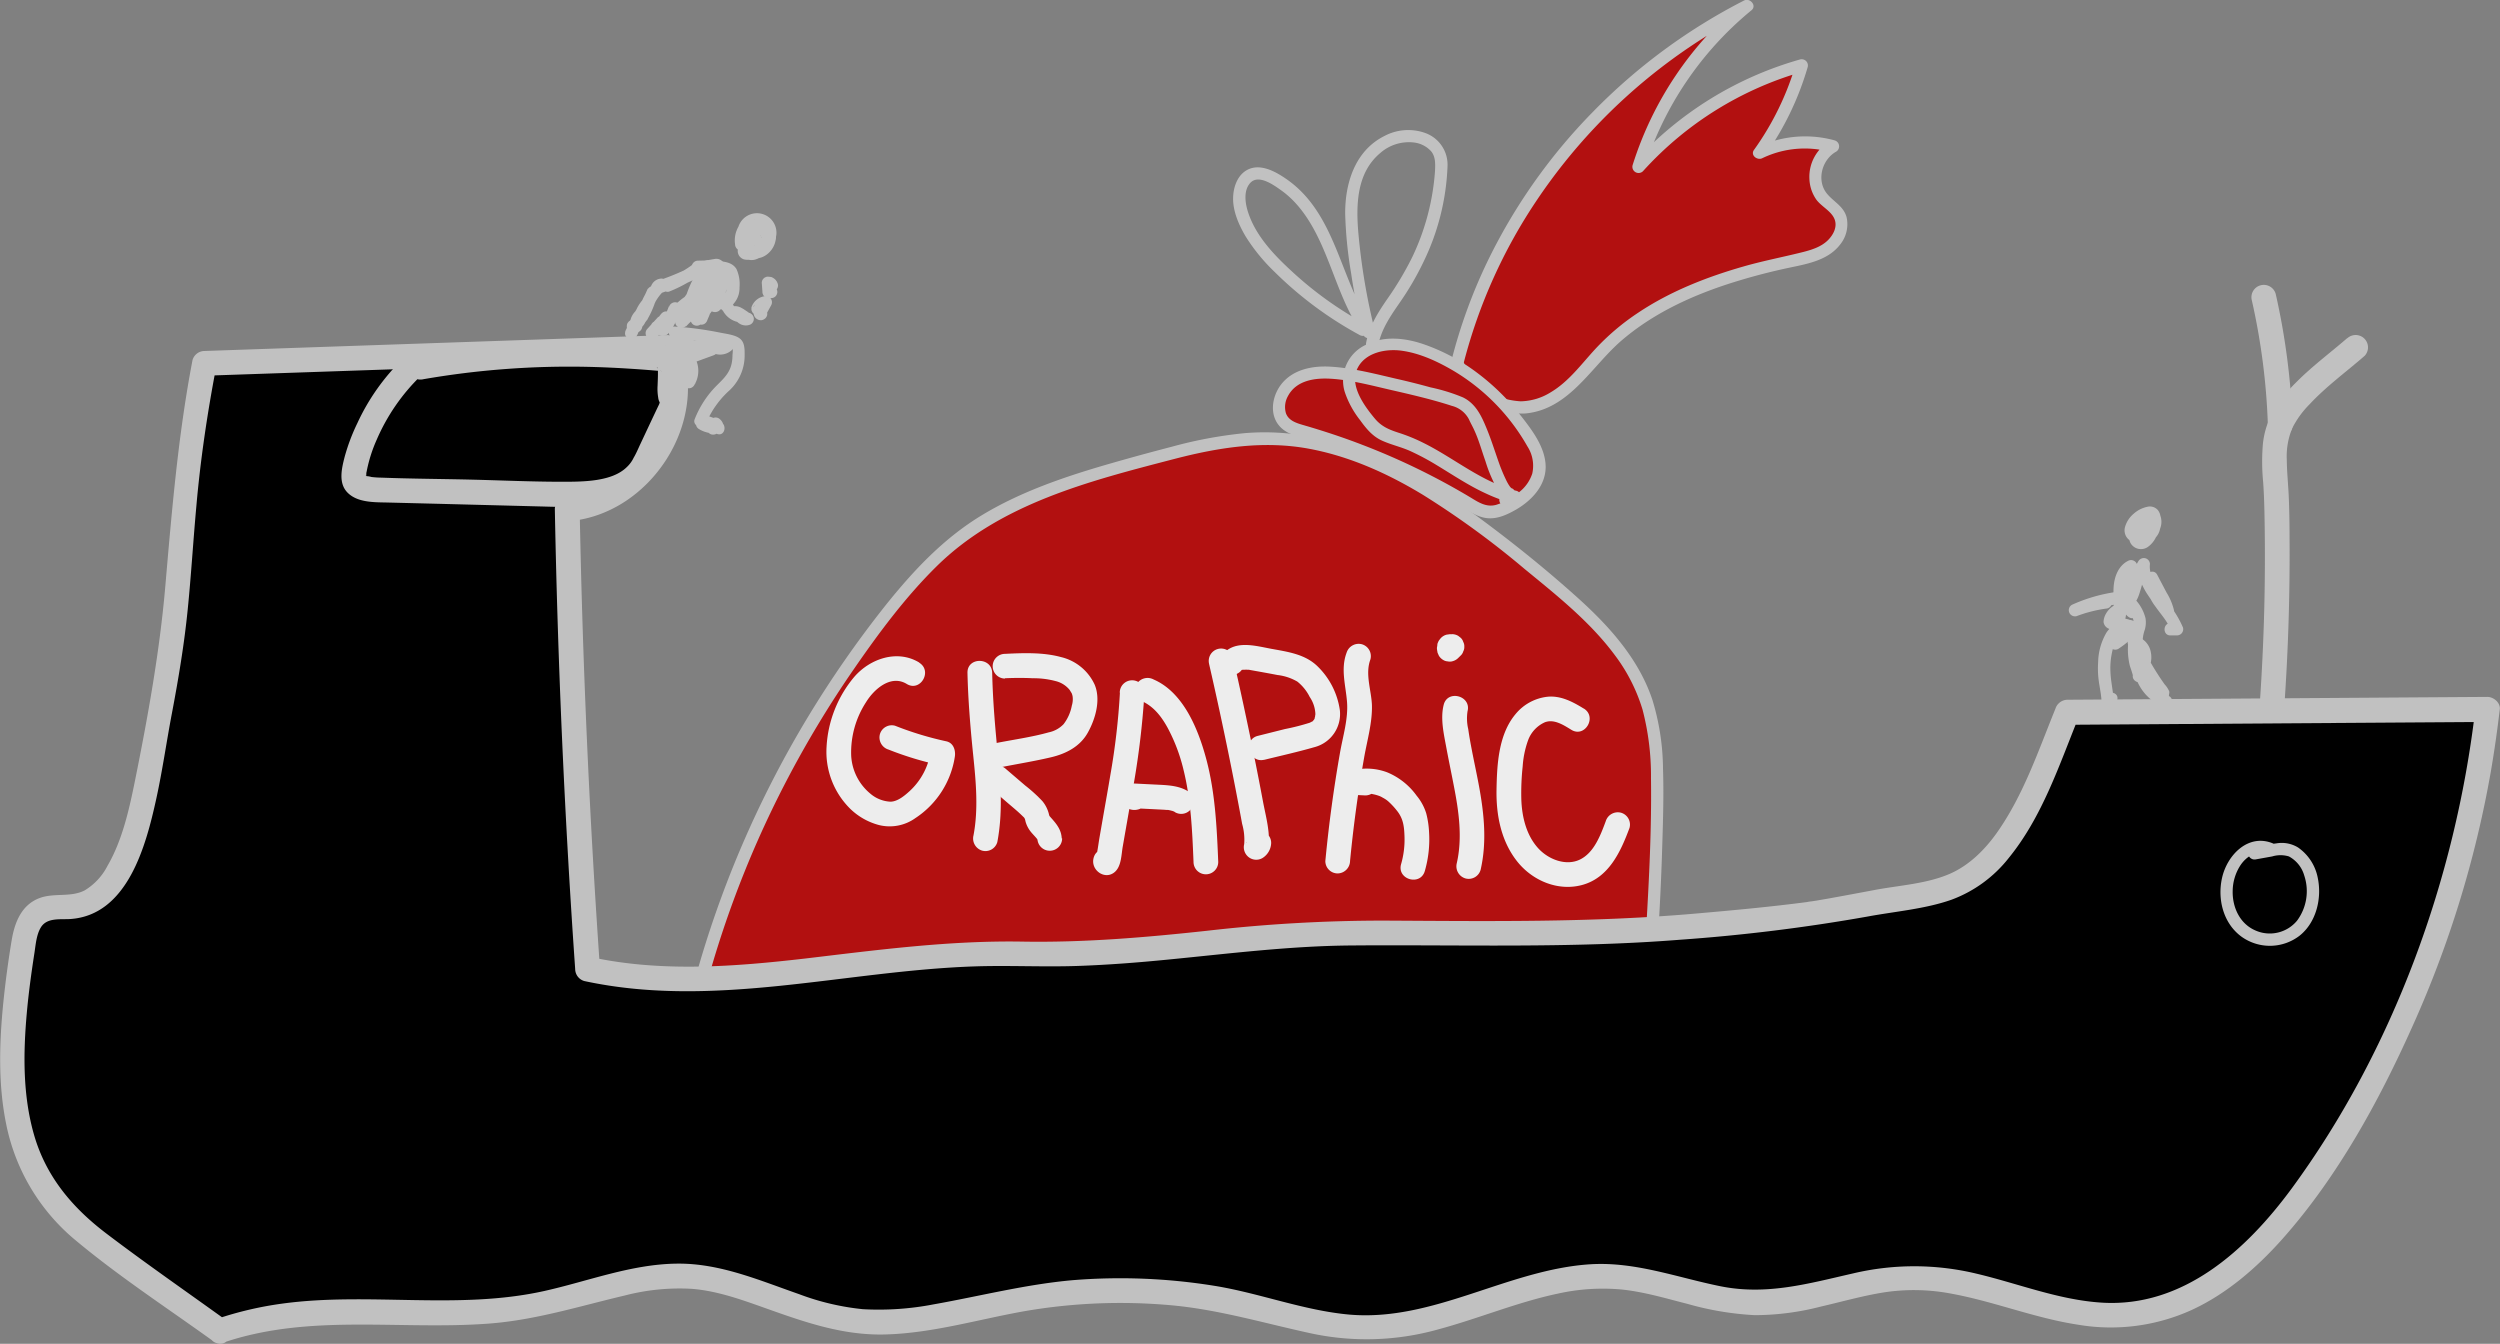 <?xml version="1.0" encoding="UTF-8"?> <svg xmlns="http://www.w3.org/2000/svg" viewBox="0 0 606.94 326.25"><rect x="0" y="0" width="606.94" height="326.25" fill="#808080" stroke="none"/> <defs> <style>.cls-1{fill:#b21010;}.cls-2{fill:#c1c1c1;}.cls-3{fill:#ededed;}</style> </defs> <g id="Слой_2" data-name="Слой 2"> <g id="новые"> <g id="graphic"> <g id="мешок"> <path class="cls-1" d="M167.57,249.82a252.05,252.05,0,0,1,48.52-100.74c5-6.31,10.37-12.45,16.85-17.42,13.06-10,29.71-14.68,45.88-19.1,9-2.45,18.15-4.93,27.52-5.07,25.86-.39,47.92,16.59,67.37,32.7,10.19,8.45,20.76,17.44,25.41,29.48,3.1,8,3.28,16.8,3.2,25.37-.2,20.62-1.73,41.22-3.26,61.79-.18,2.44-.39,5-1.66,7.1-3,5.07-10.21,5.74-16.07,7.49s-10.8,4.9-16.2,7.38c-23.67,10.88-51.57,7.35-77.58,3.58-32.46-4.71-65.38-9.55-95.34-22.26-9-3.82-18-8.41-27.87-8.65" transform="translate(0 -1.04)"></path> <path class="cls-2" d="M169,250.22A248.26,248.26,0,0,1,190.73,191a255,255,0,0,1,16.54-27.48c6.07-8.8,12.58-17.58,20.22-25.09,15.48-15.18,37.1-20.63,57.47-25.93,10.79-2.81,21.71-4.58,32.81-2.52,9.87,1.83,19.11,6,27.66,11.18a212.56,212.56,0,0,1,24.69,18c7.75,6.36,15.86,12.77,21.88,20.88a42.15,42.15,0,0,1,6.77,13.28A63.52,63.52,0,0,1,400.82,190c.17,12.07-.45,24.17-1.15,36.22-.35,6-.76,12-1.19,18q-.33,4.56-.67,9.14c-.2,2.69-.15,5.58-1,8.18-1.39,4.36-6,5.83-10,6.88-2.18.57-4.38,1.05-6.52,1.73a55.35,55.35,0,0,0-7.54,3.16c-4.89,2.41-9.65,5-14.83,6.74a83.14,83.14,0,0,1-15.25,3.54c-10.68,1.47-21.55,1.12-32.25.13-11-1-21.91-2.71-32.82-4.32-11.28-1.67-22.54-3.46-33.72-5.68a304.39,304.39,0,0,1-33.14-8.38q-8-2.55-15.79-5.71c-5.06-2.07-10-4.44-15.11-6.34a48.88,48.88,0,0,0-15.5-3.34c-1.93-.06-1.93,2.94,0,3,11.37.35,21.61,6.34,31.95,10.43a246.64,246.64,0,0,0,33.21,10.27c22.38,5.34,45.31,8.61,68.1,11.61,21.45,2.83,44.42,4.55,64.95-3.74,5.13-2.08,9.87-4.93,14.94-7.13,4.47-1.93,9.3-2.53,13.84-4.22,4.3-1.61,7.73-4.4,8.71-9.08a67,67,0,0,0,.85-8.72q.35-4.69.68-9.39c.88-12.34,1.65-24.7,2-37.07.19-6.08.37-12.18.17-18.26A58.82,58.82,0,0,0,401.18,171c-3.25-9.81-10.26-17.68-17.79-24.5-7.69-6.95-15.85-13.53-24.19-19.69-16.56-12.23-35.92-22.42-57.13-20.6a106,106,0,0,0-17.67,3.31q-8,2.07-16,4.39c-10.28,3-20.58,6.54-29.81,12.08-9.53,5.71-17,13.73-23.88,22.37a260.1,260.1,0,0,0-18.56,26.74,253.92,253.92,0,0,0-26.13,59.18q-2.2,7.51-3.94,15.15c-.43,1.88,2.46,2.68,2.89.79Z" transform="translate(0 -1.04)"></path> <path class="cls-1" d="M353.94,88.62c9.2-36.3,35.4-68.44,70.2-86.12A82.23,82.23,0,0,0,397.8,41.56a84,84,0,0,1,39.65-24.63,69,69,0,0,1-10.33,21.25A25.1,25.1,0,0,1,445,36.54c-4.61,2.43-5.78,9.17-2.24,12.87,1.17,1.22,2.72,2.12,3.58,3.54,1.63,2.68.13,6.25-2.43,8.16s-5.88,2.58-9.06,3.26C418,68,400.73,73.84,389.08,86c-3.19,3.33-5.92,7.08-9.56,10s-8.55,4.83-13.14,3.66c-6.82-1.74-10.44-3.83-12.44-10.24" transform="translate(0 -1.04)"></path> <path class="cls-2" d="M355.39,89A127.91,127.91,0,0,1,373.2,49.5a137.11,137.11,0,0,1,30.2-32.15A139.08,139.08,0,0,1,424.89,3.79l-1.82-2.35a84.22,84.22,0,0,0-26.72,39.72,1.51,1.51,0,0,0,2.51,1.46,83,83,0,0,1,39-24.24L436,16.54a69.15,69.15,0,0,1-10.17,20.89c-.95,1.32.83,2.65,2.05,2A23.73,23.73,0,0,1,444.63,38l-.35-2.74a10.08,10.08,0,0,0-5,9.23,9.4,9.4,0,0,0,1.67,5c1.23,1.69,3.58,2.74,4.4,4.68s-.31,3.94-1.61,5.22c-1.67,1.64-4.08,2.36-6.3,2.91-4.69,1.17-9.43,2.08-14.08,3.41-9,2.57-17.9,6.06-25.71,11.29a57.44,57.44,0,0,0-10.47,8.9c-3.34,3.64-6.37,7.81-10.69,10.37a14.27,14.27,0,0,1-7.28,2.2,18.89,18.89,0,0,1-6.71-1.64A11.69,11.69,0,0,1,355.39,89c-.59-1.83-3.48-1-2.89.8a14.73,14.73,0,0,0,6.09,8.45,21.9,21.9,0,0,0,5,2.17,17.44,17.44,0,0,0,6.74,1c10.69-1,16-11.41,23.39-17.75s16.31-10.54,25.45-13.56a148.06,148.06,0,0,1,14.48-3.92c4.61-1,10-1.75,13.09-5.78a7.84,7.84,0,0,0,1.58-6.59c-.68-2.65-3.06-3.73-4.7-5.67-2.7-3.19-1.36-8.33,2.15-10.29a1.51,1.51,0,0,0-.36-2.74,27,27,0,0,0-19.07,1.8l2.06,2a71.42,71.42,0,0,0,10.47-21.61,1.51,1.51,0,0,0-1.84-1.84,85.89,85.89,0,0,0-40.31,25l2.5,1.46a81.4,81.4,0,0,1,26-38.4c1.37-1.14-.38-3.09-1.82-2.36a141,141,0,0,0-36.65,27A137.07,137.07,0,0,0,361,64.77a128,128,0,0,0-8.53,23.45c-.48,1.88,2.41,2.67,2.89.8Z" transform="translate(0 -1.04)"></path> <path class="cls-1" d="M366.52,121c-2.71-.88-6.15-14.63-7.67-16.93-1.07-1.62-.72-2.94-3.37-4.71a11.85,11.85,0,0,0-3.43-1.45q-11.32-3.25-22.93-5.52c-4.72-.93-9.91-1.67-14.16.48s-6.27,8.46-2.5,11.31a12,12,0,0,0,3.94,1.65,167.13,167.13,0,0,1,40.37,17.64,10.54,10.54,0,0,0,4.58,1.89,8.75,8.75,0,0,0,4.34-1.09c3.93-1.87,7.63-5.08,8-9.22.26-3-1.28-5.85-3-8.4-5.78-8.71-14-16.16-24.11-20.06-3.38-1.31-7.07-2.23-10.69-1.68s-7.1,2.8-8.12,6.12c-1.21,4,1.29,8.07,3.81,11.47a13.91,13.91,0,0,0,3.4,3.57,20.89,20.89,0,0,0,4.82,1.91c10,3.31,17.69,11.43,27.93,13.88a2.87,2.87,0,0,0-2.3.65" transform="translate(0 -1.04)"></path> <path class="cls-2" d="M366.92,119.56c.18.06.17.14,0,0l-.32-.35a10.24,10.24,0,0,1-.92-1.57,39.84,39.84,0,0,1-1.78-4.26c-1-2.82-1.9-5.72-3.06-8.5-1.23-3-2.65-5.92-5.71-7.38a43.86,43.86,0,0,0-7.81-2.41Q343.17,93.94,339,93c-5.17-1.2-10.49-2.59-15.8-2.93-4.53-.3-9.46.63-12.3,4.48-2.11,2.87-2.75,7.2-.21,10,1.61,1.79,4,2.35,6.24,3,2.63.77,5.25,1.61,7.84,2.51a165,165,0,0,1,29.34,13.56c2.16,1.27,4.33,2.92,6.87,3.21s5-.87,7.18-2.13c3.69-2.17,7.07-5.73,7.09-10.27,0-4.88-3.56-9.33-6.45-13a56.2,56.2,0,0,0-10.23-9.92,47.2,47.2,0,0,0-12.6-6.78c-4.68-1.66-10-2.31-14.58.12a9.54,9.54,0,0,0-4.93,11.3,22.64,22.64,0,0,0,3.75,6.91c1.44,2,2.95,3.85,5.2,4.9s4.73,1.57,7,2.6a60.13,60.13,0,0,1,6.29,3.35c4,2.41,7.92,5.07,12.18,7a36.71,36.71,0,0,0,6.49,2.34l.4-3a4.36,4.36,0,0,0-3.06.86,1.54,1.54,0,0,0-.54,2,1.51,1.51,0,0,0,2.05.54,1.91,1.91,0,0,1,1.55-.45c1.7.16,2-2.55.4-3-8.39-2.07-15-7.88-22.64-11.66a41.77,41.77,0,0,0-5.92-2.42c-2.33-.75-4.19-1.51-5.8-3.42-2.55-3.06-6.29-8.07-4.25-12.24,1.89-3.85,6.85-4.8,10.7-4.28,4.53.61,8.93,2.7,12.81,5a50.06,50.06,0,0,1,17.74,18.22A8.67,8.67,0,0,1,372,116a9.41,9.41,0,0,1-3.23,4.55,15.36,15.36,0,0,1-5.57,3.06c-2.47.67-4.41-.73-6.43-1.94A168.45,168.45,0,0,0,330.66,109c-4.62-1.78-9.32-3.33-14.07-4.71-1.73-.5-3.74-1.07-4.4-2.94a5.41,5.41,0,0,1,.51-4.18c2-3.74,6.38-4.4,10.24-4.19,4.95.28,9.92,1.62,14.74,2.73s9.95,2.28,14.78,3.86a6.44,6.44,0,0,1,4.15,3.25c.45,1,1,1.92,1.42,2.91,1,2.18,1.76,4.92,2.61,7.3a33.13,33.13,0,0,0,3.3,7.48,4.68,4.68,0,0,0,2.19,1.91c1.8.69,2.58-2.21.79-2.89Z" transform="translate(0 -1.04)"></path> <path class="cls-2" d="M331.64,79.8A88.1,88.1,0,0,1,314.5,67.71c-4.72-4.27-9.71-9.23-11.6-15.48-.64-2.12-1-5.11.72-6.87,2-2,5.57.57,7.34,1.83,5,3.51,8.14,9.13,10.46,14.62,3,7,5.07,14.45,9.62,20.67a1.51,1.51,0,0,0,2.74-1.15,154.72,154.72,0,0,1-4-23.7c-.59-6.85-.43-14.6,5.26-19.39a10.5,10.5,0,0,1,8.42-2.58,6.63,6.63,0,0,1,4,2.13c1.08,1.32,1,3.09.93,4.71a57.85,57.85,0,0,1-5.49,20.88,76.81,76.81,0,0,1-6.2,10.39c-2.22,3.24-4.37,6.64-5.05,10.58-.32,1.89,2.57,2.7,2.9.8.67-3.92,2.89-7.18,5.1-10.39a70.82,70.82,0,0,0,6-10.26,57.92,57.92,0,0,0,5.77-23,8.18,8.18,0,0,0-5.4-8.17,12.32,12.32,0,0,0-10,.77c-7.07,3.58-9.5,11.45-9.44,18.88A101.35,101.35,0,0,0,328,67.26c.74,5,1.73,10,2.93,14.87L333.63,81c-8.37-11.47-8.91-27.87-21.31-36.48-2.58-1.79-6.28-3.87-9.41-2.29-2.5,1.26-3.51,4.28-3.54,6.91-.05,3.29,1.45,6.64,3.11,9.41A45.05,45.05,0,0,0,309.39,67a90.78,90.78,0,0,0,20.73,15.39c1.7.92,3.22-1.67,1.52-2.59Z" transform="translate(0 -1.04)"></path> </g> <path class="cls-2" d="M569.85,83.13c-4.09,3.55-8.45,6.76-12.28,10.62a37.43,37.43,0,0,0-5.38,6.59,20.67,20.67,0,0,0-2.84,8.76,52.41,52.41,0,0,0,.1,9.12c.23,3.28.3,6.55.35,9.82q.16,10.36-.09,20.74-.3,11.83-1.13,23.66a3,3,0,0,0,3,3,3.06,3.06,0,0,0,3-3q1.42-20.31,1.27-40.69c0-3.34-.05-6.68-.19-10-.12-3-.45-6-.48-9A17.85,17.85,0,0,1,556.5,105a22.78,22.78,0,0,1,4.21-5.81c4.07-4.37,8.89-7.86,13.38-11.77a3,3,0,0,0-4.24-4.24Z" transform="translate(0 -1.04)"></path> <path class="cls-2" d="M546.7,74a161,161,0,0,1,3.88,30.05c.14,3.85,6.14,3.87,6,0a169.54,169.54,0,0,0-4.09-31.64A3,3,0,1,0,546.7,74Z" transform="translate(0 -1.04)"></path> <path d="M53.4,324.14c25.93-9,48.71-1.28,75.75-6,12.86-2.26,25.32-8.09,38.36-7.22,13.36.89,25.36,8.71,38.6,10.64,13.9,2,27.78-2.56,41.6-5a139.25,139.25,0,0,1,56.23,1.56c8.92,2.11,17.75,5.11,26.91,5.3,20.78.44,40-13.57,60.72-12.43,11.85.65,23.09,6.25,35,6.39,12.43.15,24.27-5.71,36.7-6.09,18.19-.57,35.43,10.58,53.56,9,20-1.78,35.27-18.43,46.36-35.18a256.54,256.54,0,0,0,40.77-111.78l-102,.69c-7,17.2-14.18,40.15-32.45,43.56-27.9,5.19-27.63,5.23-33.51,5.87-28.21,3.08-36.43,3.8-66.29,4.39-19.31.37-44.93-1.18-64.13.88-21.69,2.32-37.89,4.51-59.7,4-34.55-.88-69.46,11.2-103.19,3.71q-3.91-55.78-4.94-111.71c18-.91,31.5-22.65,24.3-39.19L49.63,89.25c-7.48,38.7-4.22,51.43-10.57,83.19C36,187.91,33.26,220,17.53,221.12c-2.84.22-6-.17-8.31,1.47s-3.11,5-3.56,8c-3.3,21.21-5.91,45.2,7.41,62,4.46,5.63,10.36,9.91,16.18,14.11L53.4,324.14" transform="translate(0 -1.04)"></path> <path class="cls-2" d="M54.2,327c21-7.13,42.79-3,64.45-4.62,11.42-.86,22-4.23,33.06-6.83A52.81,52.81,0,0,1,168,313.94c5.36.43,10.56,2.12,15.6,3.9,10.37,3.67,20.31,7.51,31.5,7.17,11.53-.34,22.65-3.73,33.94-5.7a136.74,136.74,0,0,1,34.76-1.43c11.78,1,22.82,4.34,34.3,6.83a64.24,64.24,0,0,0,31-.91c9.79-2.62,19.18-6.6,29.11-8.7a50.2,50.2,0,0,1,15.46-1c5.47.56,10.8,2.17,16.11,3.52A73.35,73.35,0,0,0,426,320.33a64.45,64.45,0,0,0,16-2.07c5.2-1.2,10.35-2.68,15.64-3.5a48.26,48.26,0,0,1,16.26.38c10.33,1.91,20.17,5.92,30.57,7.5A47.45,47.45,0,0,0,532,319.11c8.5-3.89,15.81-10.22,22-17.15,13.44-15.08,23.59-33.61,31.8-52a259.85,259.85,0,0,0,18.89-61.46c.88-5.07,1.6-10.16,2.2-15.27.19-1.6-1.53-3-3-3l-102,.69a3.12,3.12,0,0,0-2.89,2.2c-4.17,10.25-7.77,21-14.23,30.13-2.91,4.09-6.65,7.82-11.29,9.88-5.53,2.45-12.25,2.84-18.17,3.94-3.77.71-7.55,1.42-11.33,2.1l-3,.52-1.18.18c-.22,0-1.62.23-.66.11-9.15,1.21-18.37,2.06-27.55,2.86-25.17,2.2-50.36,1.84-75.59,1.7A375.37,375.37,0,0,0,293.11,227c-14.92,1.62-29.86,2.9-44.89,2.64-17.71-.3-35,2-52.59,4.09-17.32,2-35,3.38-52.17-.33l2.21,2.9q-3.9-55.78-4.94-111.71l-3,3c20-1.34,35-24.22,27.19-43a3.1,3.1,0,0,0-2.89-2.2L49.63,86.25a3.05,3.05,0,0,0-2.89,2.2c-3.48,18.16-5,36.35-6.59,54.73-1.36,15.89-4.22,31.72-7.37,47.35-1.42,7-3.05,14.44-6.68,20.71a14.86,14.86,0,0,1-5.52,5.95c-3.38,1.77-7.38.56-10.92,1.86-4.45,1.63-6.11,5.95-6.83,10.29q-1.23,7.4-2,14.86c-1,9.92-1.33,20.06.7,29.89a49.12,49.12,0,0,0,17,28.21c10.55,8.79,22.23,16.4,33.36,24.43,3.13,2.27,6.13-2.94,3-5.18-9.71-7-19.59-13.84-29.13-21.09-8.28-6.3-14.63-13.86-17.52-24-2.72-9.52-2.61-19.62-1.74-29.4.44-4.95,1.12-9.88,1.88-14.79.3-2,.48-4.36,1.56-6.11,1.48-2.39,4.67-1.85,7.09-2,14-.92,18.44-17.94,20.91-29.19,1.5-6.85,2.47-13.78,3.78-20.66,1.59-8.38,3-16.77,3.85-25.26s1.35-16.88,2.12-25.32c1-11.31,2.67-22.52,4.81-33.67l-2.9,2.2L162,88.42l-2.89-2.21c6.2,14.92-4.95,34.3-21.41,35.4a3.06,3.06,0,0,0-3,3q1.05,55.9,4.94,111.71a3.06,3.06,0,0,0,2.2,2.89c31.68,6.84,63.33-2.55,95.07-3.56,8.22-.26,16.44.18,24.67-.1,7.33-.25,14.64-.82,21.93-1.54,14.78-1.44,29.38-3.29,44.25-3.43,26.73-.23,53.39.73,80.08-1.39a435.88,435.88,0,0,0,45.59-5.64c6.68-1.24,14-1.83,20.38-4.09a31.65,31.65,0,0,0,13.87-10.13c8.19-10.06,12.3-22.71,17.12-34.58L501.94,177l102-.69-3-3C596.08,214.54,581,256,556.35,289.6c-11,14.93-26.32,28.91-46.07,27.69-10.39-.64-20.24-4.61-30.29-7a64.54,64.54,0,0,0-30.18-.08c-10.84,2.47-20.9,5.35-32.08,3.11-10.52-2.12-20.65-6-31.56-5.35-20.09,1.25-38.17,14-58.6,12.22-11.13-1-21.8-5.23-32.83-7a143.29,143.29,0,0,0-34.12-1.37c-11.51,1-22.58,3.87-33.92,5.88a70,70,0,0,1-17.21,1.18A61.07,61.07,0,0,1,194,315.23c-9.69-3.37-19.26-7.55-29.72-7.41-11.07.14-21.49,4.27-32.17,6.65-21,4.67-42.49.18-63.62,3.06a85.51,85.51,0,0,0-15.87,3.72c-3.63,1.23-2.07,7,1.6,5.78Z" transform="translate(0 -1.04)"></path> <path class="cls-2" d="M551.91,205.84c-6-2.57-11.2,2.71-12.45,8.33-1.16,5.18.29,11,4.68,14.24a11.81,11.81,0,0,0,14.2-.25c4-3.23,5.38-9,4.37-13.93a11.65,11.65,0,0,0-4.81-7.45,7.58,7.58,0,0,0-5.17-1c-2,.26-3.93.67-5.89,1s-1.1,3.23.8,2.9l4-.72a7,7,0,0,1,4.05,0,7.62,7.62,0,0,1,3.72,4.62,12,12,0,0,1-1.76,11,8.6,8.6,0,0,1-10.1,2.35c-3.78-1.64-5.58-5.59-5.51-9.54a11.68,11.68,0,0,1,1.87-6.26c1.39-2.09,3.9-3.81,6.46-2.72a1.55,1.55,0,0,0,2.05-.53,1.51,1.51,0,0,0-.54-2.06Z" transform="translate(0 -1.04)"></path> <path class="cls-2" d="M97.9,88.06a52.37,52.37,0,0,0-11.16,15.75A47.2,47.2,0,0,0,83.66,112c-.7,2.75-1.55,6.26.65,8.57,2.49,2.6,6.82,2.39,10.13,2.48l12.38.31,24.29.63c7,.18,14.83.61,21.37-2.48,5.88-2.78,7.91-9,10.5-14.49.84-1.77,1.7-3.53,2.51-5.31a7.62,7.62,0,0,0,.88-3,4.66,4.66,0,0,0-.25-1.52c0,.1-.67-1.21-.66-1.24-.12.31.35.71.15.18.26.68,0,.46,0,.08s0-.87,0-1.31c0-1,.11-2,.09-3,0-2.55-.68-5.61-3.46-6.48a24.27,24.27,0,0,0-5.19-.56q-2.84-.23-5.69-.4a220.3,220.3,0,0,0-50.19,2.85A3,3,0,0,0,99.11,91a3.08,3.08,0,0,0,3.69,2.1,207.36,207.36,0,0,1,39.88-3q5.19.12,10.37.46c1.67.1,3.34.23,5,.36l1.46.12.49,0q.78.12.36,0c.07-.07.89.49-.25-.12-.38-.33-.46-.38-.24-.16-.28-.4-.35-.46-.18-.19-.47-.6,0-.32-.05,0a1.75,1.75,0,0,0,.09.41c-.18-.78,0-.08,0,.12s0,.48,0,.73c0,.93-.05,1.85-.08,2.78a12.25,12.25,0,0,0,.14,2.9,3,3,0,0,0,.46,1.36s.11.26.14.24c.1-1,.07-1.17-.08-.52a.65.65,0,0,0-.22.45c-1.55,3.24-3.07,6.5-4.6,9.75-.54,1.13-1,2.28-1.65,3.37a7.52,7.52,0,0,1-1.68,2.29c-3.59,3.54-10.58,3.55-15.65,3.55-7.26,0-14.52-.33-21.77-.51S100,117.28,92.6,117a21,21,0,0,1-2.5-.17c.16,0-.82-.19-.72-.16-.16,0-.76-.1-.61-.13s.17.48.14.41c-.08-.35-.09-.33,0,0,0-.17,0-.34,0-.5s.11-.93,0-.27c0-.29.09-.57.14-.85a35.25,35.25,0,0,1,2.41-7.55A48.19,48.19,0,0,1,102.14,92.3c2.82-2.65-1.43-6.89-4.24-4.24Z" transform="translate(0 -1.04)"></path> <path class="cls-3" d="M223.22,161.92c-5.32-3.28-12-1-15.85,3.48a28.8,28.8,0,0,0-6.7,16.95,19.45,19.45,0,0,0,5.7,15,15.79,15.79,0,0,0,7.06,4,10.72,10.72,0,0,0,8.84-1.72,21.74,21.74,0,0,0,9.55-14.93c.21-1.53-.34-3.31-2.09-3.69a79.19,79.19,0,0,1-12.43-3.78,3,3,0,0,0-3.69,2.09,3.08,3.08,0,0,0,2.1,3.7,79.08,79.08,0,0,0,12.42,3.78L226,183.05a16.33,16.33,0,0,1-5.22,10.1c-1.16,1.06-2.92,2.53-4.63,2.52a8.09,8.09,0,0,1-4.84-1.94,12.82,12.82,0,0,1-4.66-9.2,22.33,22.33,0,0,1,3.55-12.93c2.1-3.44,6.19-6.82,9.95-4.5,3.3,2,6.31-3.16,3-5.18Z" transform="translate(0 -1.04)"></path> <path d="M237.88,164.39q.15,7.35.85,14.68c.81,8.53,2.15,17.18.5,25.59" transform="translate(0 -1.04)"></path> <path class="cls-3" d="M234.88,164.39c.15,6.69.71,13.34,1.39,20,.66,6.44,1.29,13.06.07,19.47a3.08,3.08,0,0,0,2.09,3.69,3,3,0,0,0,3.7-2.09c1.29-6.84.89-13.71.19-20.58s-1.29-13.63-1.44-20.49c-.09-3.86-6.09-3.87-6,0Z" transform="translate(0 -1.04)"></path> <path d="M254.76,204.58c0-1.79-2.19-2.78-2.83-4.46-.18-.47-.23-1-.41-1.46a5.76,5.76,0,0,0-1.73-2.11q-3.81-3.37-7.71-6.67a.53.53,0,0,0-.26.55" transform="translate(0 -1.04)"></path> <path class="cls-3" d="M257.76,204.58c-.1-2.09-1.23-3.48-2.59-5l-.32-.36c-.42-.46.31.55,0,0l-.1-.16c-.11-.23-.12-.22,0,0s.1.25,0,0l-.07-.25a7.84,7.84,0,0,0-1.61-3.27,35.92,35.92,0,0,0-4.13-3.76q-2.34-2-4.73-4.05a3.12,3.12,0,0,0-4.24,0,3.41,3.41,0,0,0-1.14,2.67,3,3,0,0,0,6,0L244.2,192H240c1.44,1.22,2.88,2.45,4.3,3.68s2.81,2.34,4.09,3.62c0,0,.33.3.32.33q-.3-.42-.12-.15a1.75,1.75,0,0,1,.18.29c.24.38,0-.05,0-.07a5,5,0,0,1,.19.74,6.93,6.93,0,0,0,1.24,2.47c.46.58,1,1.11,1.46,1.66.06.07.21.33.3.36-.15,0-.39-.56-.1-.09s0,.07,0-.16c.17.54,0-.72,0-.1a3,3,0,1,0,6,0Z" transform="translate(0 -1.04)"></path> <path class="cls-3" d="M244,165.7c2.23-.09,4.46-.11,6.69,0a20.92,20.92,0,0,1,5.66.71,6.28,6.28,0,0,1,3.41,2.22c-.2-.27.35.58.41.7.16.32.18.37.06.14a4.24,4.24,0,0,1,.17.61,5.2,5.2,0,0,1-.18,2.24,10.61,10.61,0,0,1-2,4.52,6.93,6.93,0,0,1-3.62,2c-4.1,1.15-8.42,1.74-12.59,2.56a3,3,0,0,0-2.1,3.69,3.06,3.06,0,0,0,3.69,2.09c3.86-.75,7.77-1.39,11.6-2.3,3.63-.86,7-2.6,8.87-5.93s3.23-8,1.69-11.69a12.06,12.06,0,0,0-8.18-6.7c-4.31-1.18-9.15-1-13.58-.78a3,3,0,0,0,0,6Z" transform="translate(0 -1.04)"></path> <path d="M274.89,169.24c-.4,9.25-2,18.41-3.6,27.53L269,210a.69.69,0,0,1-.28.52c-.19.09-.45-.18-.29-.31" transform="translate(0 -1.04)"></path> <path class="cls-3" d="M271.89,169.24a170.12,170.12,0,0,1-2.33,20c-.55,3.31-1.14,6.61-1.72,9.91l-.89,5.12c-.3,1.71-.48,3.51-.94,5.19l.77-1.33-.19.22,2.12-.88h-.19l2.12.88-.13-.14.77,2.91,0-.15c.93-3.75-4.85-5.35-5.79-1.6-.75,3,2.94,5.54,5.3,3.23,1.46-1.43,1.44-4.08,1.78-6,.72-4.13,1.45-8.26,2.16-12.4a201.43,201.43,0,0,0,3.12-25,3,3,0,0,0-6,0Z" transform="translate(0 -1.04)"></path> <path d="M286.89,195.72a10.07,10.07,0,0,0-5-1.13l-7.07-.36a.61.61,0,0,0,.81.41l-.46-.2" transform="translate(0 -1.04)"></path> <path class="cls-3" d="M288.41,193.13c-2.05-1.25-4.43-1.44-6.77-1.56l-6.84-.34a3,3,0,0,0-2.9,3.8,3.87,3.87,0,0,0,1.7,2.17,3.59,3.59,0,0,0,2.81.33,3,3,0,0,0,2.2-2.89,3.48,3.48,0,0,0-.41-1.52,3.29,3.29,0,0,0-1.79-1.38l-.46-.19a3,3,0,0,0-2.31.3,3,3,0,0,0-1.08,4.11,3.57,3.57,0,0,0,1.8,1.37l.45.2v-5.79l2.88,1.7-2.89,3.79,6.37.32,1.41.07.71.06.3,0c.23,0,.13,0-.3-.05a9.25,9.25,0,0,1,1.37.3l.28.1c.21.07.13,0-.26-.12.06-.05.63.33.7.38a3,3,0,0,0,3-5.19Z" transform="translate(0 -1.04)"></path> <path class="cls-3" d="M277.06,171.19c2.93,1.27,4.81,3.66,6.34,6.41a42.11,42.11,0,0,1,3.92,10.3c1.82,7.32,2.13,14.89,2.44,22.4a3,3,0,0,0,6,0c-.34-8.31-.73-16.75-2.87-24.83-1.9-7.17-5.49-16.29-12.8-19.46a3.1,3.1,0,0,0-4.11,1.07c-.74,1.27-.42,3.46,1.08,4.11Z" transform="translate(0 -1.04)"></path> <path d="M296.44,161.45q4.6,20,8.28,40.27a13.11,13.11,0,0,1,.24,5.06,1.12,1.12,0,0,0,.65-1.09" transform="translate(0 -1.04)"></path> <path class="cls-3" d="M293.54,162.25q2.55,11.1,4.82,22.27,1.14,5.58,2.2,11.18.51,2.67,1,5.36a13.9,13.9,0,0,1,.5,4.92,3.06,3.06,0,0,0,1.08,3.15,3,3,0,0,0,3.33.24,4.47,4.47,0,0,0,2.14-3.68,3,3,0,0,0-3-3,3.06,3.06,0,0,0-3,3l-.05-.15.77-1.32.11,0,4.41,3.39c.73-4-.5-8.11-1.23-12s-1.49-7.79-2.27-11.67q-2.36-11.65-5-23.24a3,3,0,1,0-5.79,1.59Z" transform="translate(0 -1.04)"></path> <path class="cls-3" d="M306.91,185.51c4.06-1,8.19-1.92,12.21-3.08a8.31,8.31,0,0,0,6.16-9,18.43,18.43,0,0,0-5.34-10.55c-3-3-7.21-3.58-11.22-4.31-4.21-.78-9.33-2.34-12.27,1.84a3,3,0,0,0,1.08,4.1,3.05,3.05,0,0,0,4.1-1.07.59.59,0,0,1-.27.27c.3-.17.32-.18.05,0,.36-.08.38-.1.08-.07l.46,0a10.29,10.29,0,0,1,1.11,0h.13l.76.14c2.07.37,4.15.74,6.21,1.14a12.39,12.39,0,0,1,4.81,1.6,11.06,11.06,0,0,1,3,3.73,7.89,7.89,0,0,1,1.38,4.36c0-.41-.09.46-.1.49-.13.35-.14.42,0,.2a3.91,3.91,0,0,1-.31.57c.21-.32-.25.3-.34.37.29-.24-.58.25-.62.26a53.64,53.64,0,0,1-6,1.53l-6.61,1.66c-3.74.94-2.15,6.73,1.6,5.79Z" transform="translate(0 -1.04)"></path> <path d="M329.8,160.33c-1.57,3.91.28,8.29.28,12.5a29.16,29.16,0,0,1-.74,5.65q-3.06,15.68-4.58,31.6" transform="translate(0 -1.04)"></path> <path class="cls-3" d="M326.91,159.53c-1.48,4-.18,7.95.12,12s-1,8.22-1.7,12.2q-2.31,13.11-3.57,26.36a3,3,0,0,0,3,3,3.07,3.07,0,0,0,3-3q1.22-12.69,3.44-25.25c.73-4.12,2-8.44,1.87-12.65-.15-3.63-1.69-7.5-.37-11.05a3,3,0,0,0-2.1-3.7,3.07,3.07,0,0,0-3.69,2.1Z" transform="translate(0 -1.04)"></path> <path class="cls-3" d="M345.94,212.41a27.69,27.69,0,0,0,1-9.36,22,22,0,0,0-.69-4.56,12.42,12.42,0,0,0-2.32-4.27,16.6,16.6,0,0,0-7.16-5.68,14.16,14.16,0,0,0-8.66-.41c-3.36.89-2.52,5.74.8,5.9l2.56.12a3,3,0,0,0,0-6l-2.56-.12.79,5.89.8-.19c.21,0,.22,0,0,0l.33,0a11.09,11.09,0,0,1,1.63,0l.58.06.57.12a10.46,10.46,0,0,1,1.56.49c-.28-.11.12.07.18.1.24.14.48.26.71.4a5.58,5.58,0,0,1,1.05.76,17.9,17.9,0,0,1,2.19,2.4c1.34,1.77,1.59,3.58,1.67,5.82a21.54,21.54,0,0,1-.83,7c-1,3.73,4.74,5.32,5.78,1.6Z" transform="translate(0 -1.04)"></path> <path d="M353.39,172.93a9.08,9.08,0,0,0-.13,3.6c1.29,11.69,6,23.43,3.31,34.88" transform="translate(0 -1.04)"></path> <path class="cls-3" d="M350.5,172.13c-.85,3.31,0,7,.61,10.28s1.28,6.45,1.9,9.69c1.18,6.08,2.06,12.39.66,18.51a3.07,3.07,0,0,0,2.1,3.69,3,3,0,0,0,3.69-2.1c1.51-6.6.88-13.26-.31-19.86-.57-3.16-1.27-6.3-1.87-9.45-.31-1.61-.6-3.23-.83-4.85a11.4,11.4,0,0,1-.17-4.31c1-3.75-4.83-5.34-5.78-1.6Z" transform="translate(0 -1.04)"></path> <path d="M352.46,158.2l-.62.6a.55.55,0,0,1,.12-.71" transform="translate(0 -1.04)"></path> <path class="cls-3" d="M350.34,156.08l-.62.59,4.71.61s0-.05,0-.08l.3.71a.53.53,0,0,1,0-.12l.11.8a.38.38,0,0,1,0-.15l-.11.79a.74.74,0,0,1,0-.14l-.3.71a.3.3,0,0,1,.06-.11l-.47.61.09-.09a2.25,2.25,0,0,0,.62-1,2.72,2.72,0,0,0,0-2.32,2.25,2.25,0,0,0-.62-1l-.61-.47a3,3,0,0,0-1.51-.41l-.8.11a3,3,0,0,0-1.33.77.46.46,0,0,0-.07.07c-.17.21-.34.42-.49.64l0,0a4.37,4.37,0,0,0-.34.8l0,.1c0,.28-.08.55-.11.83v.06a5.29,5.29,0,0,0,.12.89.22.22,0,0,0,0,.1,5.45,5.45,0,0,0,.32.75s0,0,0,.05a3.1,3.1,0,0,0,1.08,1.08,2.34,2.34,0,0,0,1.12.35,2.3,2.3,0,0,0,1.19-.05,3,3,0,0,0,1.33-.77l.61-.6a2.16,2.16,0,0,0,.62-1,2.2,2.2,0,0,0,.26-1.16,2.17,2.17,0,0,0-.26-1.15,2.19,2.19,0,0,0-.62-1l-.6-.47a3,3,0,0,0-1.52-.41l-.8.11a3.05,3.05,0,0,0-1.32.77Z" transform="translate(0 -1.04)"></path> <path class="cls-3" d="M384.52,173.08c-2.65-1.64-5.58-3.2-8.8-2.89a11.69,11.69,0,0,0-7.8,4.24c-4.12,4.93-4.49,12.16-4.6,18.31s1.08,12.41,4.94,17.34c3.66,4.69,9.86,7.39,15.77,5.83,6.54-1.73,9.43-8.09,11.58-13.88a3,3,0,0,0-2.09-3.69,3.07,3.07,0,0,0-3.69,2.09c-1.29,3.45-2.82,7.55-6.16,9.24s-7.63.12-10.19-2.65c-2.93-3.18-4-7.7-4.14-11.92a60.57,60.57,0,0,1,.33-8,23,23,0,0,1,1.32-6.36,7.68,7.68,0,0,1,4.09-4.36c2.21-.81,4.42.62,6.42,1.85,3.29,2,6.31-3.16,3-5.18Z" transform="translate(0 -1.04)"></path> </g> <path class="cls-2" d="M182.76,60.9c0-.1.09-.4,0,0a1.51,1.51,0,0,1,.13-.29,4.92,4.92,0,0,1,.24-.45c.08-.15.17-.3.26-.45l.17-.25s.27-.38.13-.18l.07-.09.21-.24.35-.37s.21-.16.21-.2-.29.19-.37.21l-.25,0c-.56-.21-.73-.25-.5-.12a.78.78,0,0,1-.33-.32l.06.1c.08.18-.11-.38,0-.09a1,1,0,0,0,.06.23c-.13-.25,0-.31,0-.11a1.34,1.34,0,0,1,0,.2,3,3,0,0,1,0,.42c0,.14-.09.34,0-.07,0,.11,0,.22-.06.33s-.07.27-.11.4l-.09.24c0,.12-.12.14.06-.13-.08.12-.13.28-.21.41s-.2.29-.29.44c.23-.38,0,0-.08.06s-.2.17-.29.27c.23-.27.19-.14.06,0l-.2.12-.14.07c-.22.12.37-.13,0,0-.12,0-.26.05-.38.09.34-.13.26,0,.08,0h-.27a.72.72,0,0,1,.41.1.9.9,0,0,1,.41.51s0,.4,0,.15c0,.47,0,.1,0,0a1.8,1.8,0,0,1,.08-.21c.06-.19-.16.34,0,0l.24-.51c.19-.4.4-.8.63-1.19s.4-.67.63-1l.16-.23c.18-.28-.23.25,0,0s.26-.3.41-.45.26-.21.37-.33c-.24.26-.09.07,0,0l.25-.14c.16-.1,0,.07-.1,0a1.86,1.86,0,0,0,.26-.08l.06,0c-.14,0-.15,0,0,0h.17l-.22,0,.17,0c-.08.07-.27-.15-.11,0l.08,0c.13.09.09.06-.1-.08a1,1,0,0,0,.17.18s-.19-.31-.08-.1a1,1,0,0,0,.12.23l-.08-.2a1,1,0,0,1,.05.16c0,.09,0,.18.07.26.08.31,0-.37,0,0a1.55,1.55,0,0,0,0,.22c0,.08,0,.15,0,.22s-.09.37,0,0c0,.15,0,.31-.1.46a2.58,2.58,0,0,1-.08.26c-.09.31.15-.3,0,0s-.15.3-.24.45a2.14,2.14,0,0,0-.13.19c-.18.28.23-.25,0,0a3.4,3.4,0,0,1-.32.34,1.24,1.24,0,0,0-.21.18l.12-.09-.11.08-.26.15-.09.05c-.15.07-.13.07.05,0a.8.8,0,0,1-.2.07l-.11,0c-.17,0-.14,0,.08,0-.07,0-.2,0-.27,0s.34.1.06,0a1.21,1.21,0,0,0-.25-.08c.23.1.27.12.13,0l-.08,0-.07,0c-.13-.09-.1-.06.1.08a1.62,1.62,0,0,0-.19-.18c-.12-.11,0-.11.07.1a1.07,1.07,0,0,0-.15-.22l0-.08c-.07-.14-.06-.1,0,.12a1.15,1.15,0,0,0-.06-.17A2.27,2.27,0,0,1,183,60c-.08-.29,0,.37,0,0v-.23c0-.34-.08.34,0,0a1.21,1.21,0,0,1,.05-.18l0-.09c.06-.15,0-.12,0,.09.06,0,.18-.35.22-.42l.05-.08c.1-.13.08-.11-.06.07a2.32,2.32,0,0,1,.22-.25l.18-.17.07-.06c.12-.11.09-.09-.08,0a3.23,3.23,0,0,1,.41-.27l.09,0c.15-.07.12-.06-.08,0a1.46,1.46,0,0,0,.19-.07l.29-.08-.1,0h.19c.22,0-.07.09-.11,0l.19,0c.15.06.12,0-.09,0,0,0,.13.08.15.08-.2-.15-.23-.18-.12-.08l.12.11c.2.2-.17-.3-.05,0a1.55,1.55,0,0,0,.12.22c-.2-.25-.09-.24,0,0a2,2,0,0,0,0,.24c-.13-.29,0-.27,0-.07s0,.2,0,.3.09-.4,0-.11a1.92,1.92,0,0,1-.09.32c-.08.28,0-.09,0-.08a2,2,0,0,1-.19.34l-.13.2.08-.11a1,1,0,0,1-.13.16,5.55,5.55,0,0,1-.42.42c-.12.11-.3.34-.46.39l.15-.11-.16.12-.35.24c-.13.08-.41.33-.56.32.13,0,.24-.08.07,0l-.2,0c-.17,0-.14,0,.09,0h-.1c-.18,0-.15,0,.11,0l-.08,0c-.15-.05-.12,0,.1.06l-.08,0c-.13-.09-.1-.06.09.08l-.1-.09c-.08-.08,0,0,.09.14l0-.07c-.08-.14-.06-.1.05.13,0-.16,0-.11,0,.15s-.06.31,0,.15a1.5,1.5,0,1,0-2.89-.8,2.69,2.69,0,0,0,2.16,3.22c1.49.26,2.71-.56,3.82-1.44a5.77,5.77,0,0,0,2-2.73,3.8,3.8,0,0,0-.57-3.33,3.31,3.31,0,0,0-3.61-1.08,5.18,5.18,0,0,0-2.88,2.28,4.09,4.09,0,0,0-.4,3.46,3.7,3.7,0,0,0,2.62,2.41c2.52.46,4.92-1.76,5.38-4.14a4.42,4.42,0,0,0-.52-3.37,3.17,3.17,0,0,0-3.57-1.27,5.83,5.83,0,0,0-2.85,2.29A16.41,16.41,0,0,0,179.65,60a4.53,4.53,0,0,0-.55,1.9A2.15,2.15,0,0,0,180.58,64a3.78,3.78,0,0,0,3.14-.59,5.8,5.8,0,0,0,2.41-5.2,3.11,3.11,0,0,0-.79-1.94,2,2,0,0,0-2.45-.35,5.34,5.34,0,0,0-1.25,1.17,10.47,10.47,0,0,0-1,1.44,10.65,10.65,0,0,0-.74,1.61,1.5,1.5,0,0,0,1,1.85,1.55,1.55,0,0,0,1.85-1.05Z" transform="translate(0 -1.04)"></path> <path class="cls-2" d="M174.67,67.46c.52.05,1.21.05,1.48.53a3.2,3.2,0,0,1,.19,1.11c0,.48.08,1,.08,1.45a3.3,3.3,0,0,1-.48,2,1.08,1.08,0,0,1-1.33.46l1.1,1.45a11.07,11.07,0,0,1,1.21-5.59l-2.74-1.16-2.09,7.16,2.95.39c.08-1.75.17-3.5.23-5.25s-.31-3.44-1.88-4.35a3,3,0,0,0-4.16,1.41,16.49,16.49,0,0,0-1.52,5,1.55,1.55,0,0,0,.69,1.69,1.51,1.51,0,0,0,1.82-.23,12.14,12.14,0,0,0,3.15-7.7,1.53,1.53,0,0,0-1.11-1.44,1.56,1.56,0,0,0-1.69.69,26.6,26.6,0,0,0-4.4,9.14,1.53,1.53,0,0,0,1.05,1.85,1.56,1.56,0,0,0,1.85-1l1.68-4-2.9-.8a11.94,11.94,0,0,1-4.38,5.42L165.29,78a13.31,13.31,0,0,1,3.67-3l-1.81-2.35a10.53,10.53,0,0,1-3.41,2.5l1.51,2.59,7.2-4.92-2-2.05a24.54,24.54,0,0,1-6.06,7.45l2.12,2.12a37.51,37.51,0,0,1,8.13-6.56l-2.06-2.06a30.67,30.67,0,0,1-4.39,5.87l2.36,1.82,3-6.33-2.75-1.16-2,6.13a1.5,1.5,0,0,0,2.89.79l.6-1.42a1.52,1.52,0,0,0-1.05-1.85,1.55,1.55,0,0,0-1.85,1L168.73,78l2.89.79,2-6.12c.52-1.59-2-2.7-2.74-1.15l-3,6.32a1.5,1.5,0,0,0,2.36,1.82,34.39,34.39,0,0,0,4.85-6.47,1.51,1.51,0,0,0-2.05-2.05,40.22,40.22,0,0,0-8.73,7,1.5,1.5,0,0,0,2.12,2.12A26.53,26.53,0,0,0,173,72.22c.65-1.24-.74-3-2.05-2l-7.2,4.92a1.5,1.5,0,0,0,1.51,2.59,12.78,12.78,0,0,0,4-3,1.51,1.51,0,0,0-1.82-2.36,15.62,15.62,0,0,0-4.28,3.52,1.51,1.51,0,0,0-.12,2,1.48,1.48,0,0,0,1.93.38A15.54,15.54,0,0,0,170.75,71a1.51,1.51,0,0,0-1.05-1.84,1.53,1.53,0,0,0-1.85,1l-1.68,4.05,2.9.8a24.2,24.2,0,0,1,4.09-8.43l-2.79-.76a8.87,8.87,0,0,1-2.28,5.58l2.51,1.46a17.14,17.14,0,0,1,1-3.66c0-.07.55-1.07.56-1s-.33.13-.32.06.31.23.27.19c.49.61.18,2.15.15,2.9l-.17,4c-.07,1.72,2.48,2,3,.4l2.08-7.15c.47-1.61-1.95-2.68-2.74-1.15a14.12,14.12,0,0,0-1.62,7.1,1.57,1.57,0,0,0,1.1,1.44,4,4,0,0,0,4-1,5.72,5.72,0,0,0,1.63-4.2,8.82,8.82,0,0,0-.73-4.41c-.86-1.45-2.47-1.78-4-1.92a1.5,1.5,0,0,0,0,3Z" transform="translate(0 -1.04)"></path> <path class="cls-2" d="M163.9,83.29a78.3,78.3,0,0,1,9.63,1.25c.8.16,1.61.33,2.41.51.35.08,1.61.17,1.84.47s.06,1.45.05,1.8a10.08,10.08,0,0,1-.21,2c-.6,2.81-2.67,4.22-4.49,6.23a24,24,0,0,0-4.49,7.3c-.39,1,.58,1.83,1.45,1.9a7.2,7.2,0,0,1,3.7,1.48l1.15-2.74a21.7,21.7,0,0,0-4.05-1c-1.6-.25-2.71,1.81-1.16,2.74a7.17,7.17,0,0,0,4.89.92c.87-.12,1.15-1.14,1-1.85a2.32,2.32,0,0,0-.82-1.46,1.5,1.5,0,0,0-1.46-.39,2.44,2.44,0,0,0-1.63,3.06c.57,1.84,3.46,1.06,2.89-.8l-.46.63-1.46-.38.05.14,1.05-1.84a3.85,3.85,0,0,1-2.58-.62l-1.16,2.75a21.21,21.21,0,0,1,4.06,1c1.72.62,2.41-1.81,1.15-2.74a10,10,0,0,0-5.21-1.89l1.44,1.9a22.39,22.39,0,0,1,5.64-7.87,11.57,11.57,0,0,0,3.66-8.26c0-1.37.11-3.14-1-4.16s-3.36-1.25-4.87-1.56a82.62,82.62,0,0,0-11.08-1.49c-1.93-.14-1.92,2.86,0,3Z" transform="translate(0 -1.04)"></path> <path class="cls-2" d="M162.38,75.42q-.18.51-.39,1c-.14.34.14-.3,0,0a2.72,2.72,0,0,1-.11.25c-.07.16-.15.33-.23.49a20.64,20.64,0,0,1-1.07,2c-.09.16-.19.31-.29.46l-.15.23c-.1.16.23-.22,0-.05a1.28,1.28,0,0,1,1.81.44c0,.08.07.54.08.3,0,.42,0,.27,0,.14s.05-.17.07-.24.06-.19.1-.29,0,0,0,.08c.1-.13.16-.34.25-.48s.18-.28.28-.42-.21.23,0,0l.2-.22-2.35-1.82c-.23.3.2-.25,0,0l-.21.25c-.12.16-.25.32-.38.47-.27.32-.55.64-.84,1-.58.61-1.19,1.2-1.82,1.76l2.12,2.12,2.44-2.69-2.35-1.82a2,2,0,0,0-.21.33c0-.08.19-.22.05-.08s-.11.12-.17.17L159,79c-.13.13.24-.15.08-.06l-.38.23a1.52,1.52,0,0,0-.54,2,1.54,1.54,0,0,0,2.06.54A4.75,4.75,0,0,0,162,80a1.51,1.51,0,0,0-.39-1.94,1.48,1.48,0,0,0-2,.12l-2.44,2.69a1.52,1.52,0,0,0,0,2.12,1.54,1.54,0,0,0,2.12,0,28,28,0,0,0,3.76-4.09,1.49,1.49,0,0,0,.15-1.15,1.6,1.6,0,0,0-.54-.78,1.5,1.5,0,0,0-2,.12A6.19,6.19,0,0,0,159.13,80a2.2,2.2,0,0,0,.46,2.06,1.87,1.87,0,0,0,2.68-.07,7.44,7.44,0,0,0,1-1.38q.38-.63.72-1.29a24.14,24.14,0,0,0,1.31-3,1.51,1.51,0,0,0-1-1.85,1.55,1.55,0,0,0-1.85,1Z" transform="translate(0 -1.04)"></path> <path class="cls-2" d="M168.18,65.26a31.8,31.8,0,0,1-6.45,3.64l1.15,2.74,5.59-2.8A1.5,1.5,0,1,0,167,66.25a65.36,65.36,0,0,1-7.88,3.15l1.7,2.2c.15-.3-.18,0,.21-.09L159.53,69a13.94,13.94,0,0,0-3.92,5.73c-.59,1.58,2,2.7,2.74,1.16l1.49-3.23-2.59-1.52-2.72,6.06a1.55,1.55,0,0,0,.54,2,1.52,1.52,0,0,0,2.05-.54,21.91,21.91,0,0,0,1.76-3.77c.52-1.43-1.51-2.51-2.5-1.46a10.27,10.27,0,0,0-2.57,4.76,1.51,1.51,0,0,0,2.74,1.15,9.25,9.25,0,0,0,1.37-2.91A1.51,1.51,0,0,0,155.41,75a10.21,10.21,0,0,0-2,3.44c-.48,1.33,1.13,2.21,2.2,1.69a3.28,3.28,0,0,0,1.79-2.93,1.5,1.5,0,0,0-2.25-1.29,4.67,4.67,0,0,0-2.24,3.85c-.07,1.41,1.63,1.82,2.56,1.06a5,5,0,0,0,1.48-2.23c.46-1.27-1.14-2.31-2.21-1.69a3.57,3.57,0,0,0-1.82,3.36,1.54,1.54,0,0,0,1.5,1.5,1.51,1.51,0,0,0,1.5-1.5c0-.38,0-.58.34-.77L154,77.82a1.92,1.92,0,0,1-.71.89l2.57,1.07a1.52,1.52,0,0,1,.75-1.26l-2.26-1.3c0,.23-.1.24-.3.34l2.2,1.69a6.74,6.74,0,0,1,1.25-2.11L155,75.68a7,7,0,0,1-1.07,2.2L156.71,79a7.19,7.19,0,0,1,1.79-3.43L156,74.14a18.27,18.27,0,0,1-1.46,3.06l2.59,1.51,2.72-6a1.55,1.55,0,0,0-.54-2,1.51,1.51,0,0,0-2.05.53l-1.49,3.23,2.74,1.16a10.86,10.86,0,0,1,3.16-4.41,1.53,1.53,0,0,0,.23-1.82,1.59,1.59,0,0,0-1.69-.69,2.76,2.76,0,0,0-2,1.48,1.51,1.51,0,0,0,1.69,2.2,71,71,0,0,0,8.59-3.45L167,66.25l-5.59,2.8c-1.5.75-.43,3.39,1.15,2.74a33.81,33.81,0,0,0,7.17-3.94,1.54,1.54,0,0,0,.54-2,1.51,1.51,0,0,0-2-.54Z" transform="translate(0 -1.04)"></path> <path class="cls-2" d="M175.44,76.33a5.39,5.39,0,0,0,4.43,3,1.51,1.51,0,0,0,1.45-1.9,3,3,0,0,0-1.41-1.69,3.11,3.11,0,0,0-2.22-.28,1.51,1.51,0,0,0-1.07,1.24,1.54,1.54,0,0,0,.72,1.5,7.19,7.19,0,0,0,3,1.27,1.48,1.48,0,0,0,1.77-.87,1.5,1.5,0,0,0-.62-1.87L180.4,76a1.5,1.5,0,0,0-1.67.12,1.45,1.45,0,0,0-.46.6,1.69,1.69,0,0,0-.07,1,2.83,2.83,0,0,0,1.35,1.9,2.88,2.88,0,0,0,2.34.31A1.5,1.5,0,0,0,181.1,77a1.05,1.05,0,0,1-.24.06l.4,0a1.45,1.45,0,0,1-.36,0l.4.06a1.4,1.4,0,0,1-.35-.1l.36.15a1.23,1.23,0,0,1-.37-.21l.3.24a2.13,2.13,0,0,1-.26-.26l.24.31a1.44,1.44,0,0,1-.19-.31l.15.36a2.25,2.25,0,0,1-.09-.35l-2.2,1.69,1.1.72,1.16-2.74a6.79,6.79,0,0,1-1.4-.4l.36.15a6,6,0,0,1-1.26-.72l-.36,2.74.19,0-.4.06a1.7,1.7,0,0,1,.39,0l-.4,0a1.58,1.58,0,0,1,.37.11l-.36-.16a2.33,2.33,0,0,1,.34.2l-.31-.24a1.44,1.44,0,0,1,.28.27l-.23-.3a1.35,1.35,0,0,1,.19.33l-.15-.36,0,.06,1.44-1.9-.13,0,.39.06a4.27,4.27,0,0,1-1-.27l.35.15a4.45,4.45,0,0,1-.89-.53l.31.23a4.44,4.44,0,0,1-.69-.68l.24.3a4,4,0,0,1-.43-.71,1.52,1.52,0,0,0-.9-.69,1.5,1.5,0,0,0-1.84,1,1.68,1.68,0,0,0,.15,1.16Z" transform="translate(0 -1.04)"></path> <path class="cls-2" d="M163.67,88.51c1.16,1.56,2.81,1.26,4.42.67l5.15-1.88a1.55,1.55,0,0,0,1-1.84,1.51,1.51,0,0,0-1.85-1c-2.51.87-5.62,1.94-8.23.81l-.76,2.8a11.36,11.36,0,0,0,6.18-1.31,1.52,1.52,0,0,0,0-2.59,10,10,0,0,0-6.91-1,1.52,1.52,0,0,0-1.1,1.45c0,3,4.22,2.22,6.1,2.13l8-.41-.76-2.8a1.16,1.16,0,0,1-1.21.17,1.49,1.49,0,0,0-1.77.87,1.52,1.52,0,0,0,.61,1.87,4.22,4.22,0,0,0,5.26-.54c1.38-1.36-.75-3.48-2.12-2.12a1.2,1.2,0,0,1-1.62.07L173,86.57a4,4,0,0,0,3.52-.47c1.15-.77.84-2.87-.75-2.79l-6.42.33-3.21.16-1.47.07c-.1,0-.45,0-.42,0s.05,0-.12,0c.31.08.48.34.52.76L163.52,86a6.66,6.66,0,0,1,4.59.67V84.12a8.44,8.44,0,0,1-4.66.9c-1.43-.12-2.12,2.21-.75,2.79,3.47,1.51,7.1.69,10.54-.51l-.8-2.89-3.89,1.42c-.63.23-1.25.47-1.89.69a3.4,3.4,0,0,1-.71.2c.09,0,0,0-.14,0,.19,0,.34.07.45.29a1.54,1.54,0,0,0-2-.53,1.51,1.51,0,0,0-.54,2.05Z" transform="translate(0 -1.04)"></path> <path class="cls-2" d="M185.62,76.08s0,0,0-.08l.06.4a.43.43,0,0,1,0-.16l-.06.4a.88.88,0,0,1,.05-.15l-.15.35.06-.1-.23.3.08-.09L182.9,75.5a.29.29,0,0,1,0,.09l.15-.36a.35.35,0,0,1-.05.08l.24-.3-.09.09.3-.24-.08,0,.35-.15-.12,0,.4-.06h-.13l.4,0-.09,0,.36.15-.09-.05.69,1.7.06-.16-.15.36a2.11,2.11,0,0,1,.31-.52l-.24.3a2.86,2.86,0,0,1,.46-.46l-.31.24a2.7,2.7,0,0,1,.56-.34l-.36.16a2.28,2.28,0,0,1,.63-.18l-.4.06h0l-1.3-2.26c-.4.72-.82,1.44-1.19,2.17a2.2,2.2,0,0,0-.17,1.72,1.71,1.71,0,0,0,1,1.1,1.41,1.41,0,0,0,.65.14.92.92,0,0,0,.44-.07,1.44,1.44,0,0,0,.4-.18,1.57,1.57,0,0,0,.69-.89,1.52,1.52,0,0,0-.15-1.16,1.5,1.5,0,0,0-2.05-.54l0,0,.35-.15h0l.4,0h0l.4,0h0l.35.15h0l.3.23s0,0,0,0l.23.3,0-.06.15.36a1.09,1.09,0,0,1-.05-.17l.06.4a.81.81,0,0,1,0-.22l-.06.4a.83.83,0,0,1,0-.15l-.15.36c.08-.18.19-.35.28-.52l.31-.57.62-1.12a1.53,1.53,0,0,0,0-1.52,1.45,1.45,0,0,0-.54-.53,1.42,1.42,0,0,0-.75-.21,4.08,4.08,0,0,0-1.06.23,4.8,4.8,0,0,0-.65.3,4.94,4.94,0,0,0-.59.43,4,4,0,0,0-1.19,1.79l0,.4a1,1,0,0,0,.13.57,1.58,1.58,0,0,0,.61.72,1.75,1.75,0,0,0,.44.2,2.17,2.17,0,0,0,.51.08l.31,0a1.14,1.14,0,0,0,.32-.07,2.11,2.11,0,0,0,.82-.5,1.58,1.58,0,0,0,.29-.39,1.6,1.6,0,0,0,.19-.47l0-.4a1.11,1.11,0,0,0-.13-.57,1.44,1.44,0,0,0-.61-.72,1.84,1.84,0,0,0-.76-.21,1.61,1.61,0,0,0-1.06.44,2.08,2.08,0,0,0-.56,2,1.55,1.55,0,0,0,.69.9,1.5,1.5,0,0,0,2.05-.54,1.56,1.56,0,0,0,.15-1.16Z" transform="translate(0 -1.04)"></path> <path class="cls-2" d="M187.26,70.36l-.62,0,1.5,1.5L188,69.62l-1.5,1.5h.13l-.4-.06.25.07L186.1,71l.22.13-.3-.23a.77.77,0,0,1,.18.18l-.23-.3a1.59,1.59,0,0,1,.13.22l-.16-.36a.36.36,0,0,1,0,.09,1.55,1.55,0,0,0,.69.9,1.09,1.09,0,0,0,.55.18,1.22,1.22,0,0,0,.6,0,1.5,1.5,0,0,0,1.05-1.85,5,5,0,0,0-.2-.49l-.09-.15a4.35,4.35,0,0,0-.33-.42c-.12-.12-.29-.23-.41-.33a2.66,2.66,0,0,0-.64-.3l-.16,0a3.43,3.43,0,0,0-.56-.06,1.08,1.08,0,0,0-.58.13,1.14,1.14,0,0,0-.48.31,1.46,1.46,0,0,0-.44,1.06l.16,2.21a1.17,1.17,0,0,0,.13.58,1.24,1.24,0,0,0,.31.48l.31.23a1.42,1.42,0,0,0,.75.21l.62,0a1.52,1.52,0,0,0,1.06-.44,1.56,1.56,0,0,0,.44-1.06,1.54,1.54,0,0,0-.44-1.06l-.31-.23a1.42,1.42,0,0,0-.75-.21Z" transform="translate(0 -1.04)"></path> <path class="cls-2" d="M152.17,80.19a3.21,3.21,0,0,1,0,.62l.05-.4a2.41,2.41,0,0,1-.16.6l.15-.36a2.6,2.6,0,0,1-.28.49l2.59,1.52.38-.81a1.16,1.16,0,0,0,.18-.56,1.12,1.12,0,0,0,0-.6,1.06,1.06,0,0,0-.27-.51,1.13,1.13,0,0,0-.42-.39,1.54,1.54,0,0,0-1.15-.15l-.36.15a1.55,1.55,0,0,0-.54.54l-.38.81a1.16,1.16,0,0,0-.18.56,1.22,1.22,0,0,0,0,.6,1.05,1.05,0,0,0,.27.51,1.13,1.13,0,0,0,.42.39,1.54,1.54,0,0,0,1.15.15l.36-.15a1.55,1.55,0,0,0,.54-.54,3.26,3.26,0,0,0,.24-.4,5.57,5.57,0,0,0,.3-.77,4.64,4.64,0,0,0,.12-.82,2.57,2.57,0,0,0,0-.48,1.27,1.27,0,0,0-.13-.58,1.17,1.17,0,0,0-.31-.48,1.11,1.11,0,0,0-.49-.31,1,1,0,0,0-.57-.13,1.5,1.5,0,0,0-1.06.44l-.24.3a1.57,1.57,0,0,0-.2.76Z" transform="translate(0 -1.04)"></path> <path class="cls-2" d="M169.37,67.41l3.37-.08a1.5,1.5,0,0,0,.39-3,3.9,3.9,0,0,0-1.36-.15,4.74,4.74,0,0,0-1.62.43,1.49,1.49,0,0,0-.69.9,1.53,1.53,0,0,0,.07,1,1.51,1.51,0,0,0,1.77.87l2.86-.51-.4.06h.11l-.4,0,.15,0-.35-.15a1,1,0,0,1,.17.1l-.3-.23.06.06-.23-.3,0,0-.15-.36v0l-.06-.4v0l0-.4v0L173,65l0,0,.23-.3,0,0,.3-.24,0,0a1.5,1.5,0,0,0,.36,2.74,1.65,1.65,0,0,0,1.15-.15,1.61,1.61,0,0,0,.34-2.57,2.19,2.19,0,0,0-.93-.54,2.4,2.4,0,0,0-1.1,0c-.92.15-1.84.33-2.77.49l1.16,2.74.07,0-.35.15a2.72,2.72,0,0,1,.62-.17l-.39,0a3.55,3.55,0,0,1,.73,0l-.4,0a2.88,2.88,0,0,1,.4.09l.4-3-3.37.08a1.5,1.5,0,0,0,0,3Z" transform="translate(0 -1.04)"></path> <path class="cls-2" d="M183.34,54.31s-.21.06-.23,0,.29,0,0,0l-.54,0a5.34,5.34,0,0,0-1.26.2,4,4,0,0,0-2,1.51,6.65,6.65,0,0,0-.85,4.36,1.54,1.54,0,0,0,1.1,1.44,1.51,1.51,0,0,0,1.7-.69,5.85,5.85,0,0,0,.5-1.94c0-.47,0-.94.06-1.42l0-.34c0-.18,0,.12,0,.12s0-.15,0-.17a1.82,1.82,0,0,1,.08-.29c.1-.32-.12.19,0,0s.09-.19.15-.28.21-.29.06-.1.05,0,.09-.1l.22-.22.11-.09-.12.1c.07,0,.15-.11.22-.15l.24-.13.12-.06c.17-.09-.28.1-.1,0s.37-.11.57-.15-.32,0,0,0H184c-.26,0,0,0,.11,0l.26.09c.15,0-.15-.06-.15-.07s.13.06.16.08l.27.16s.09.08.11.08-.23-.2-.12-.09a4.07,4.07,0,0,0,.41.42l-.09-.13.1.15a2.54,2.54,0,0,1,.16.28l.06.12c.1.16-.1-.29,0-.11s.07.2.1.3,0,.25.08.35,0-.33,0-.17,0,.12,0,.18,0,.21,0,.32,0,.21,0,0,0,0,0,.07a1.5,1.5,0,1,0,2.89.79,4.73,4.73,0,0,0-9.09-2.61,6.65,6.65,0,0,0-.3,2.13c0,.3,0,.6,0,.9s0,0,0-.06,0,.2-.05.27-.21.56-.05.22l2.79.76c0-.32,0-.64,0-1,0-.15,0-.3,0-.45s0-.62,0-.23a2.62,2.62,0,0,1,.19-.78c.1-.3-.14.24,0,0l.2-.34c.16-.25-.21.23,0,0a.94.94,0,0,1,.1-.1c.12-.1.1-.09-.08,0a2.17,2.17,0,0,1,.33-.19l-.17.08.22-.07c.17,0,.16,0,0,0l.23,0,.36,0a7.14,7.14,0,0,0,1.22-.15,1.5,1.5,0,0,0-.8-2.89Z" transform="translate(0 -1.04)"></path> <path class="cls-2" d="M166.47,89.86l0,.07-.15-.36a5.33,5.33,0,0,1,.33,1.23l-.05-.4a5.09,5.09,0,0,1,0,1.35l.05-.4a5.4,5.4,0,0,1-.35,1.31l.15-.36a5.41,5.41,0,0,1-.42.79l2.74,1.16a8.88,8.88,0,0,0,.18-4,1.44,1.44,0,0,0-.54-.78,1.39,1.39,0,0,0-.91-.32,1.57,1.57,0,0,0-1.45,1.1l-1,2.83a1.51,1.51,0,0,0,1,1.84,1.53,1.53,0,0,0,1.84-1l1-2.83h-2.9a2.51,2.51,0,0,1,0,.27l-.05-.4a7.32,7.32,0,0,1,0,1.87l.06-.4a7.43,7.43,0,0,1-.23,1,1.51,1.51,0,0,0,2.75,1.16,6.59,6.59,0,0,0,.41-6.27,1.47,1.47,0,0,0-.9-.68,1.49,1.49,0,0,0-1.15.15,1.47,1.47,0,0,0-.69.89,1.73,1.73,0,0,0,.15,1.16Z" transform="translate(0 -1.04)"></path> <path class="cls-2" d="M511.14,170.17l-1,3,2.89.8c.53-3.32-.52-6.42-.66-9.71a18.27,18.27,0,0,1,.65-5.93c.52-1.79,1.5-3.51,3.53-3.79h.41c0,.07-.26-.14-.25-.14s0-.25,0,.08c0,0,0,.25.05.47,0,1-.12,2-.14,3a16.54,16.54,0,0,0,.44,4.66c.13.47.31.93.45,1.39.09.27.17.54.25.82s0,.36.08,0c-.48,1.6,2,2.68,2.74,1.15,1.05-2.05,2.09-4.28,1.58-6.64a4.82,4.82,0,0,0-3.74-3.85,1.52,1.52,0,0,0-1.69,2.2A63.54,63.54,0,0,0,523.88,170l-.15-1.16a3.35,3.35,0,0,0,.39,3l2.35-1.81-5.06-5a1.5,1.5,0,0,0-2.35,1.82,11.65,11.65,0,0,0,6.42,5.9,1.52,1.52,0,0,0,1.85-1,1.54,1.54,0,0,0-1.05-1.85,8.66,8.66,0,0,1-4.63-4.53l-2.36,1.82,5.06,5c1.18,1.15,3.34-.37,2.36-1.82-.36-.51.07-.93-.09-1.53a6,6,0,0,0-1.12-1.68c-.81-1.14-1.58-2.31-2.32-3.5a62.52,62.52,0,0,1-3.9-7.43l-1.7,2.21c3,.45,1.16,4.55.37,6.09l2.74,1.15c.3-1-.26-2.21-.57-3.16a13,13,0,0,1-.54-4.31c0-2,.83-5.1-1.33-6.29-2.36-1.3-5.49.7-6.81,2.63a14.74,14.74,0,0,0-2.06,7.25,22.37,22.37,0,0,0,.18,4.77c.31,2.18.89,4.43.54,6.64a1.5,1.5,0,0,0,2.89.8l1-3c.63-1.83-2.26-2.61-2.89-.8Z" transform="translate(0 -1.04)"></path> <path class="cls-2" d="M526.94,155.3l1.6,0a1.51,1.51,0,0,0,1.44-1.9,24,24,0,0,0-3.64-5.93c-1.33-1.81-2.6-3.79-2.43-6.11l-2.8.75,2.12,4a13.58,13.58,0,0,1,1.66,3.88l2.5-1.46a60,60,0,0,1-3.67-5c-1-1.65-2-3.52-1.77-5.52a1.49,1.49,0,0,0-1.1-1.44,1.55,1.55,0,0,0-1.69.69,18.26,18.26,0,0,0-2.21,5.69c-.46,1.64-1.06,3.52-2.51,4.56l2,2a27.56,27.56,0,0,0,2.45-11,1.52,1.52,0,0,0-2.26-1.3c-2.3,1.18-3.27,3.71-3.48,6.16-.12,1.49,0,3,0,4.47a15.69,15.69,0,0,1-.71,4.13,1.51,1.51,0,0,0,2.74,1.16,7.05,7.05,0,0,0,1-4.1,1.52,1.52,0,0,0-1.9-1.44A5.21,5.21,0,0,0,511.3,150a4.29,4.29,0,0,0-.61,2,2,2,0,0,0,1.27,1.67c1.08.55,2.2.31,3.35.48.51.07.6.29.86.74.42.73.82,1.48,1.23,2.22a1.51,1.51,0,0,0,2.8-.76,9,9,0,0,1,.51-2.44,6.45,6.45,0,0,0,.18-2.73,10.28,10.28,0,0,0-2.42-4.51,1.51,1.51,0,0,0-2.12,0,2.72,2.72,0,0,0,.54,4.23c1.65,1,3.16-1.58,1.52-2.59a.32.32,0,0,1,.06.48h-2.12c.73.95,1.66,2.11,1.63,3.37,0,1.43-.8,2.73-.78,4.19l2.79-.75c-.83-1.5-1.53-3.49-3.24-4.15a5.81,5.81,0,0,0-2-.32c-.42,0-1.17.13-1.51-.19l.38,1.46a2.24,2.24,0,0,1,1.53-1.92l-1.89-1.45a4.25,4.25,0,0,1-.63,2.58l2.75,1.16a24.58,24.58,0,0,0,.77-7.69c0-1.91.11-4.29,2-5.28l-2.26-1.29a24.08,24.08,0,0,1-2,9.49,1.57,1.57,0,0,0,.23,1.82,1.52,1.52,0,0,0,1.82.24,10.07,10.07,0,0,0,3.56-5.26c.69-2.06,1-4.25,2.24-6.07L519,138c-.3,2.4.84,4.81,2,6.8a61.15,61.15,0,0,0,4.28,5.84,1.53,1.53,0,0,0,1.82.24,1.58,1.58,0,0,0,.69-1.7,14.76,14.76,0,0,0-1.8-4.28l-2.28-4.33c-.74-1.41-2.69-.63-2.79.76a11,11,0,0,0,2.3,6.87c1.34,1.94,3.06,3.72,3.88,6l1.45-1.9-1.6,0c-1.93.06-1.93,3.06,0,3Z" transform="translate(0 -1.04)"></path> <path class="cls-2" d="M519.76,126.45c-1,1.15-1.89,2.39-1.63,4a2.81,2.81,0,0,0,3.54,2.24,4.4,4.4,0,0,0,2.75-3.3,4.45,4.45,0,0,0-.13-3.61,2.62,2.62,0,0,0-2.18-1.21,3.72,3.72,0,0,0-2.14.77,7.56,7.56,0,0,0-2.5,2.91,5,5,0,0,0-.26,4.58,2.92,2.92,0,0,0,4.23,1,6.11,6.11,0,0,0,1.93-7.66,1.52,1.52,0,0,0-2-.54,8.52,8.52,0,0,0-2.84,2.73,3.79,3.79,0,0,0-.75,2.08,2.32,2.32,0,0,0,1.67,2.07c1.64.51,3-.78,3.83-2a6.52,6.52,0,0,0,1.26-3.7,3.13,3.13,0,0,0-.72-2,2.58,2.58,0,0,0-2.46-.74,7.13,7.13,0,0,0-3.36,1.7,6.51,6.51,0,0,0-2.11,3.26,3,3,0,0,0,.4,2.42,3.23,3.23,0,0,0,2,1.32c3.44.65,5.85-3.5,4.6-6.46a1.6,1.6,0,0,0-.68-.89,1.44,1.44,0,0,0-1.16-.15,4.15,4.15,0,0,0-2.45,2.47,4,4,0,0,0,.2,3.25,1.52,1.52,0,0,0,2,.54,1.55,1.55,0,0,0,.54-2.06c-.13-.26.05.23,0,.07a1.8,1.8,0,0,0-.06-.22c-.08-.25,0,.25,0,.08a1.85,1.85,0,0,0,0-.23c0-.06,0-.12,0-.18,0-.29-.07.23,0,.08a3.19,3.19,0,0,0,.13-.44c0-.16-.17.31,0,.06l.09-.16c0-.07.09-.13.13-.19s-.22.22,0,.05.11-.11.16-.16,0,.06,0,0,.67-.32.13-.1l-1.85-1a3.69,3.69,0,0,1,.19.56.86.86,0,0,1,0,.27l0-.19c0,.07,0,.15,0,.22a1.48,1.48,0,0,1,0,.21v.11c0,.17,0,.15,0-.07a1.94,1.94,0,0,1-.15.62c0,.09,0,.26,0-.05a1.34,1.34,0,0,1-.15.29,1.74,1.74,0,0,1-.11.18l-.06.09c-.09.13-.08.12,0,0,0,.1-.33.35-.41.4.28-.18,0,0,0,0l-.15.09,0,0c-.05.06-.21.06-.28.08s.35,0,0,0,.3.13,0,0l-.2-.06.16.07-.18-.11s.21.21.06,0,.21.25,0,0c-.06-.12-.06-.12,0,0s0,.11,0,0l0,.14c0-.17,0-.17,0,0a2.27,2.27,0,0,0,.06-.25c.08-.38-.13.21.05-.14,0-.08.08-.16.13-.24a5.48,5.48,0,0,1,.31-.52,1.72,1.72,0,0,1,.13-.18c-.12.15-.13.17,0,0l.1-.13.43-.43.17-.15.08-.07c.13-.11.12-.1,0,0,0-.06.42-.29.46-.31s.39-.22.59-.32-.22.07,0,0l.26-.09A1.79,1.79,0,0,1,522,127c-.48,0,.29.14-.19,0,0,0-.27-.16-.09,0l-.17-.13c.11.11.08.08-.08-.11.15.24-.07-.33,0,0a1.07,1.07,0,0,0,.06.27c-.12-.19,0-.3,0-.12v.28c0,.28,0-.12,0-.12s-.13.56-.15.62l-.09.29-.09.23c.07-.15.08-.18,0-.08a8.6,8.6,0,0,1-.65,1.1s.19-.22,0,0l-.24.27-.17.17-.17.15c.16-.12.16-.13,0,0s0,0,.05,0c-.17,0-.15,0,.09,0q-.25,0,.12,0c-.24-.05.06,0,.1,0-.13-.09-.1-.06.09.07a.75.75,0,0,1,.22.36,1.53,1.53,0,0,1,0,.37c0-.16,0-.14,0,0l.1-.21c.11-.21.24-.4.37-.6,0,0,.09-.17.13-.19-.12.15-.12.16,0,0l.15-.18c.14-.16.29-.31.45-.46l.21-.2.18-.15c-.14.11-.16.12-.07.06s.41-.29.63-.42l-2.05-.53,0,.09c.07.15.06.12,0-.08,0,0,.09.25.1.29a4.31,4.31,0,0,1,.11.49c.08.33,0-.27,0,0s0,.17,0,.26,0,.4,0,.61.07-.35,0,0c0,.08,0,.17,0,.25a4.64,4.64,0,0,1-.16.53c-.09.28,0-.06,0-.07a1,1,0,0,1-.14.27,5.48,5.48,0,0,1-.31.52c-.19.29.22-.24,0,0l-.14.15-.21.21-.08.07.05,0c-.06.09-.61.34-.25.17-.3.14.19,0,0,0s-.07,0,.14,0c-.15,0-.13,0,.08.05l-.09-.05c-.13-.08-.12-.06.06.06,0,0-.13-.15-.15-.15l.11.15a1.74,1.74,0,0,1-.11-.18l.07.17a.6.6,0,0,1-.06-.19c0-.09,0-.35,0-.05v-.39c0-.29,0-.06,0,0,0-.17.07-.33.11-.5s.12-.36.18-.53c.13-.36-.14.28,0-.06a2,2,0,0,0,.1-.21c.11-.2.23-.39.35-.58a1.27,1.27,0,0,0,.13-.19c.1-.13.09-.12,0,0,.05-.06.09-.12.14-.17a5.18,5.18,0,0,1,.4-.41l.25-.23c.21-.18,0,0,0,0a3.17,3.17,0,0,1,.58-.37c.11-.07.13-.15,0,0l.22-.06c-.21,0-.23,0-.06,0-.36-.06-.14,0-.07,0l-.17-.07c.14.08.1,0-.1-.09.22.2-.18-.3,0-.05s-.08,0,0-.13a1.17,1.17,0,0,0,.07.25c-.13-.17,0-.31,0-.08,0,.08,0,.16,0,.24s0,.12,0,.19,0,.12,0-.11c-.06.05-.08.38-.1.46a4.44,4.44,0,0,1-.15.52,2.06,2.06,0,0,1-.19.56c.2-.29,0,0,0,.08a3.87,3.87,0,0,1-.21.34c-.12.2.21-.24,0,0s-.1.1.06,0l-.18.12c-.18.13,0,0,.06,0l-.2.06c.22,0,.25,0,.09,0s.06,0,.09,0c-.16,0-.13,0,.07,0-.14-.08-.12-.06.07.07-.24-.21.13.22,0,.05s0,.24,0,0,0,0,0,0a1.5,1.5,0,0,1,0-.3s-.06.36,0,0-.14.21,0-.09a4.67,4.67,0,0,1,.38-.6c-.22.29,0,0,.07-.07l.32-.36a1.5,1.5,0,0,0-2.12-2.12Z" transform="translate(0 -1.04)"></path> <path class="cls-2" d="M513.29,144.82A39,39,0,0,0,503,147.88a1.5,1.5,0,0,0,1.16,2.74,33.31,33.31,0,0,1,7.09-1.82,1.54,1.54,0,0,0,1.5-1.5c0-.72-.67-1.61-1.5-1.5a36.22,36.22,0,0,0-7.89,1.92l1.16,2.75a36.49,36.49,0,0,1,9.56-2.75,1.5,1.5,0,0,0,1-1.85,1.54,1.54,0,0,0-1.84-1.05Z" transform="translate(0 -1.04)"></path> <path class="cls-2" d="M515.61,153.72a19.92,19.92,0,0,1-1.77,1.54l.3-.23c-.43.33-.87.64-1.32.94a1.52,1.52,0,0,0-.69.9,1.5,1.5,0,0,0,1,1.84,1.51,1.51,0,0,0,1.16-.15,21.69,21.69,0,0,0,3.4-2.72,1.5,1.5,0,0,0-1.06-2.56,1.61,1.61,0,0,0-1.06.44Z" transform="translate(0 -1.04)"></path> </g> </g> </svg> 